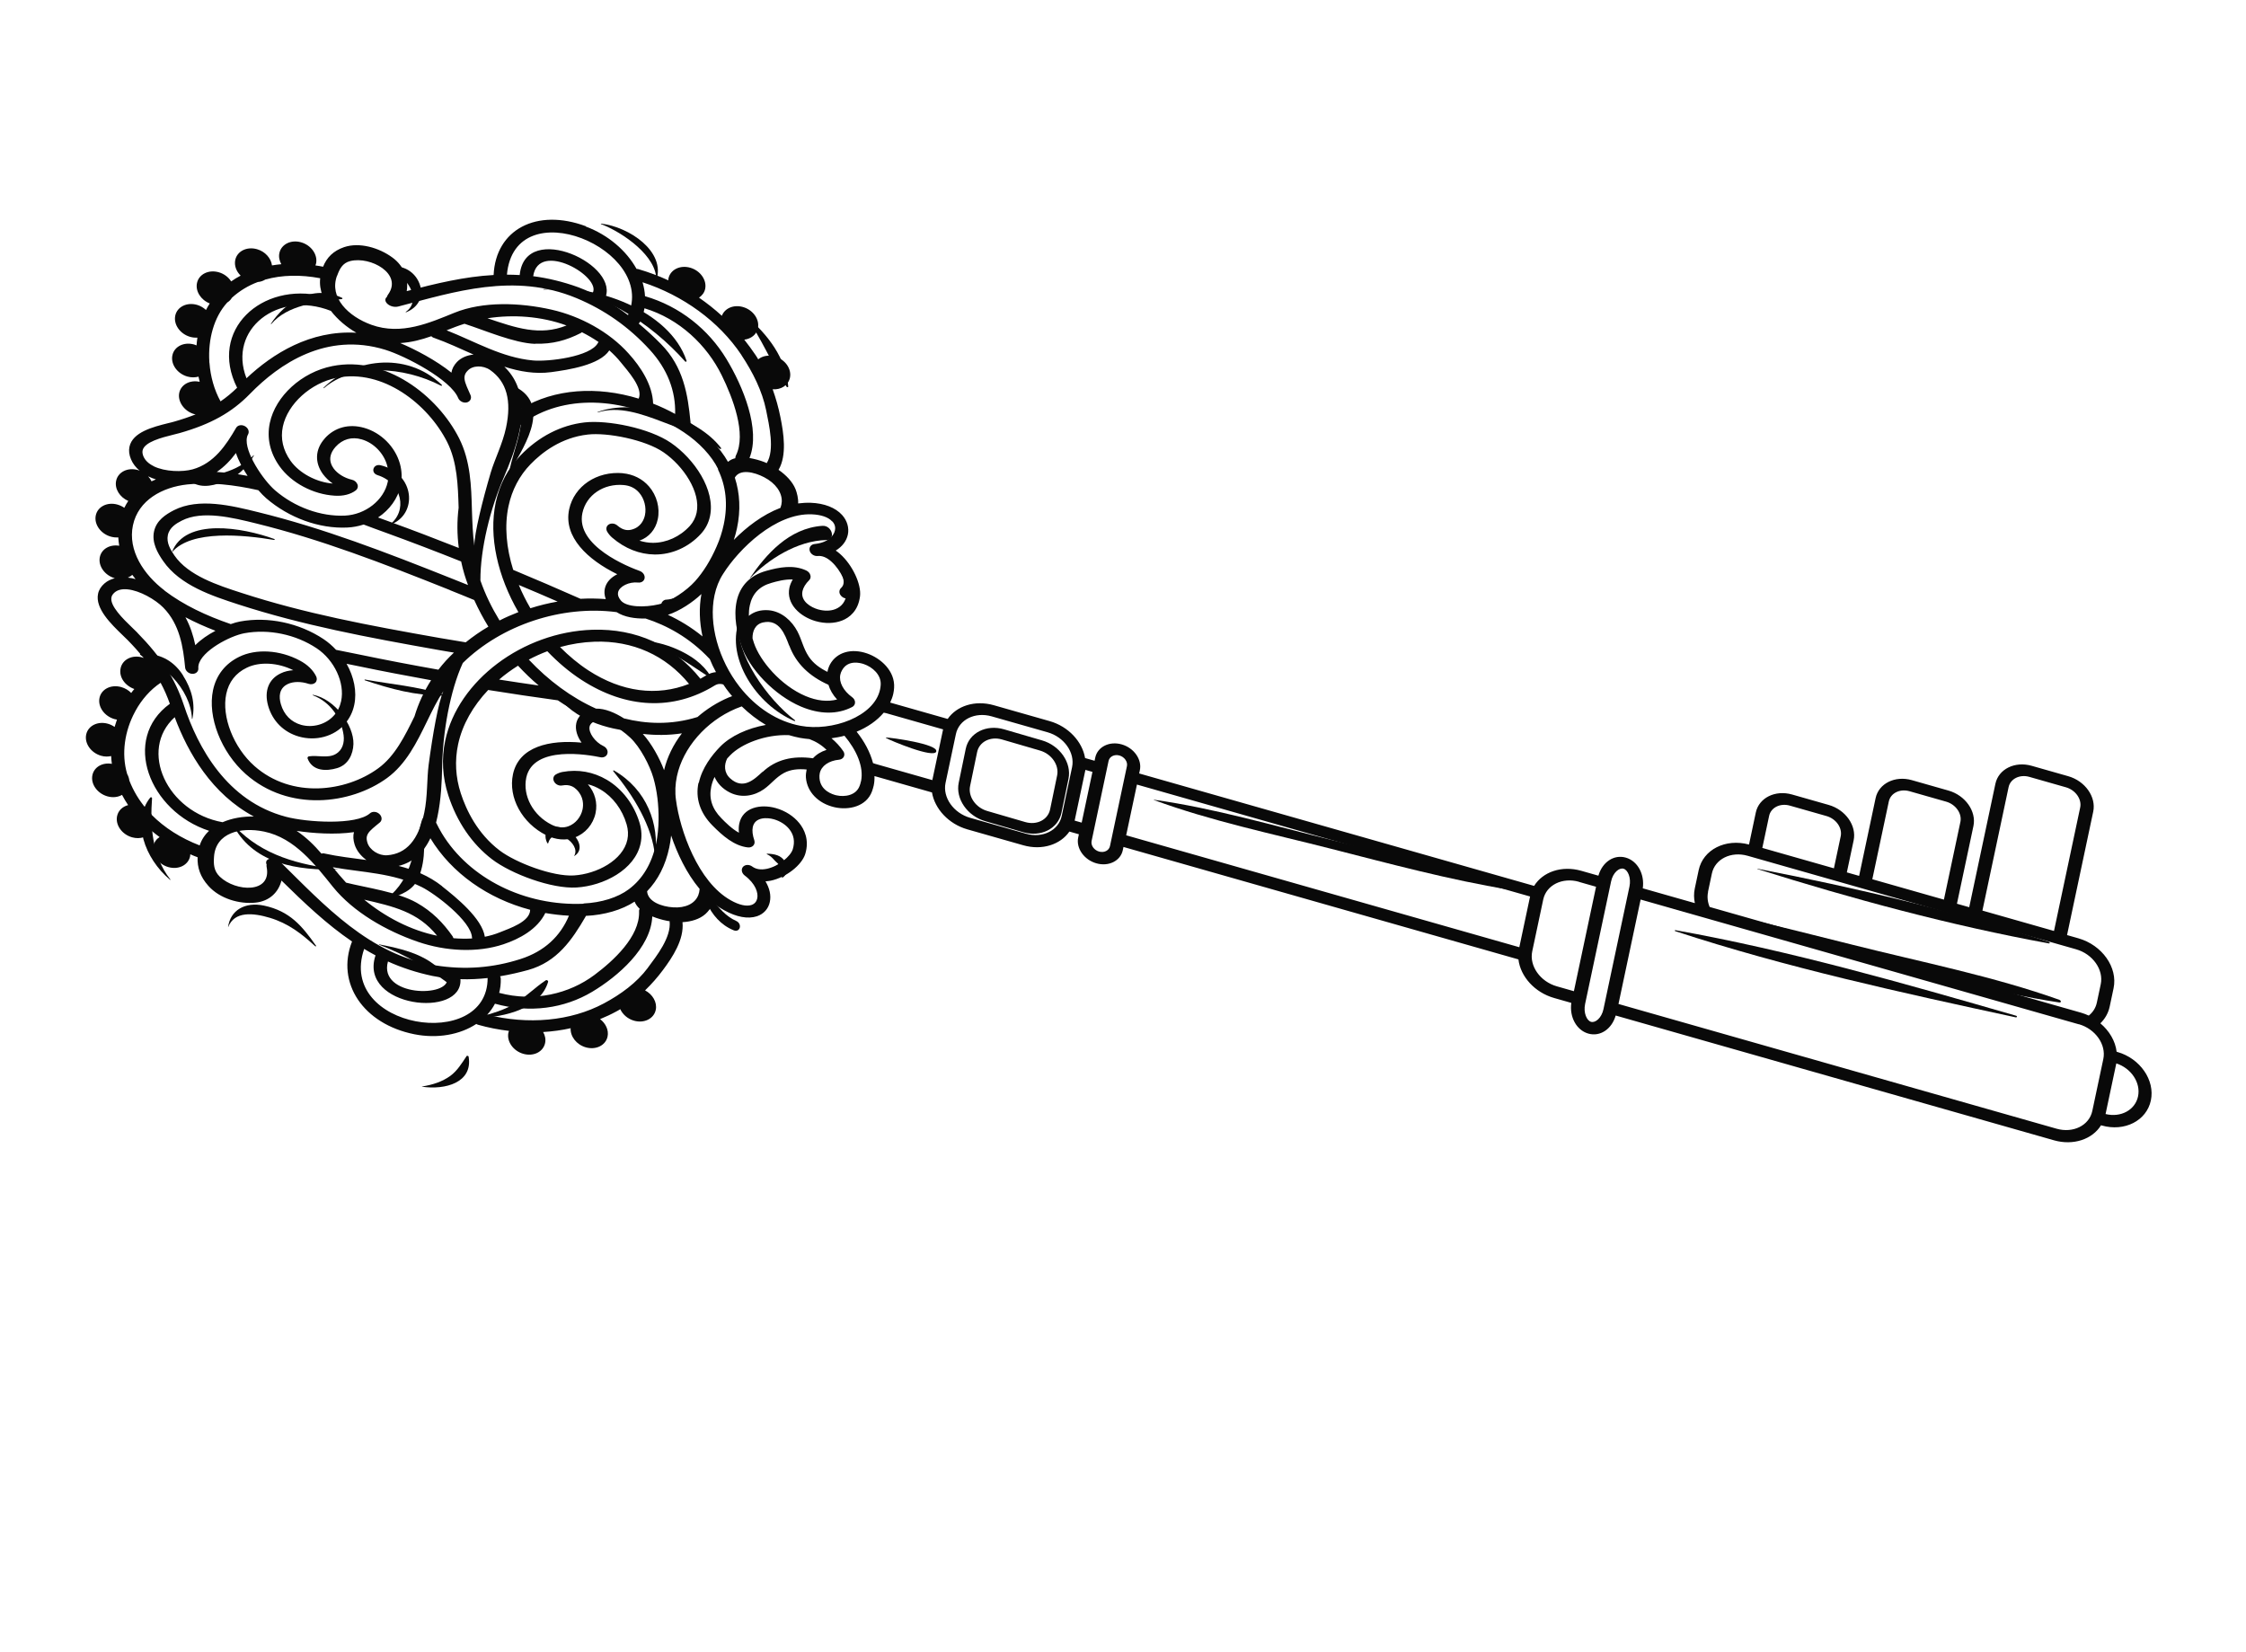 <?xml version="1.0" encoding="UTF-8"?> <svg xmlns="http://www.w3.org/2000/svg" width="223" height="164" viewBox="0 0 223 164" fill="none"><path d="M204.51 99.293C197.927 96.942 190.732 95.525 183.949 93.815C180.334 92.908 176.719 92.001 173.092 91.142C169.894 90.373 166.578 89.322 163.321 88.977C163.139 88.956 163.138 89.141 163.287 89.204C166.561 90.523 170.284 91.212 173.723 92.117C177.339 93.067 180.965 93.976 184.602 94.88C191.12 96.507 197.844 98.548 204.471 99.544C204.651 99.573 204.668 99.366 204.506 99.309L204.51 99.293Z" fill="#090909"></path><path d="M200.183 100.862C189.063 97.651 177.734 94.395 166.352 92.364C166.279 92.345 166.268 92.436 166.329 92.46C177.319 96.07 188.829 98.575 200.124 101.017C200.258 101.051 200.316 100.904 200.172 100.859L200.183 100.862Z" fill="#090909"></path><path d="M203.446 93.531C194.027 90.448 184.21 88.151 174.502 86.264C174.482 86.259 174.474 86.291 174.495 86.296C183.941 89.266 193.688 91.903 203.422 93.678C203.525 93.704 203.548 93.565 203.446 93.531Z" fill="#090909"></path><path d="M114.56 79.418L114.556 79.434C120.226 81.522 126.273 82.779 132.13 84.274C137.977 85.767 143.919 87.368 149.868 88.347C149.962 88.37 149.968 88.254 149.897 88.228C144.212 86.295 138.243 84.898 132.416 83.461C126.526 82.008 120.567 80.251 114.573 79.412L114.56 79.418Z" fill="#090909"></path><path d="M58.179 22.469C53.277 20.642 49.216 22.789 49.01 27.307C46.101 27.468 43.294 28.149 40.381 28.908C40.582 27.75 40.161 26.453 38.965 25.574C37.615 24.582 35.676 24.03 34.164 24.54C33.086 24.91 32.439 25.578 32.078 26.485C31.82 26.431 31.57 26.389 31.319 26.357C31.333 26.292 31.368 26.233 31.381 26.169C31.567 25.291 30.903 24.347 29.896 24.06C28.89 23.774 27.924 24.253 27.738 25.131C27.657 25.51 27.744 25.897 27.93 26.235C27.621 26.264 27.309 26.303 27.006 26.354C26.911 25.641 26.333 24.976 25.517 24.744C24.511 24.457 23.544 24.937 23.358 25.815C23.24 26.369 23.465 26.953 23.893 27.369C23.565 27.54 23.256 27.726 22.951 27.944C22.692 27.527 22.248 27.184 21.718 27.034C20.712 26.747 19.745 27.227 19.559 28.105C19.386 28.918 19.944 29.783 20.825 30.131C20.691 30.338 20.566 30.558 20.452 30.78C20.208 30.553 19.899 30.367 19.56 30.271C18.554 29.985 17.587 30.464 17.401 31.342C17.215 32.22 17.879 33.164 18.886 33.45C19.129 33.52 19.372 33.54 19.6 33.526C19.557 33.779 19.536 34.038 19.515 34.296C19.43 34.272 19.36 34.232 19.275 34.208C18.269 33.922 17.302 34.401 17.116 35.279C16.93 36.157 17.595 37.101 18.601 37.388C18.993 37.499 19.377 37.491 19.71 37.4C19.743 37.566 19.784 37.744 19.826 37.913C18.872 37.7 17.975 38.17 17.796 39.011C17.618 39.852 18.275 40.833 19.281 41.119C19.323 41.132 19.366 41.144 19.421 41.149C18.771 41.405 18.069 41.646 17.292 41.866C17.111 41.923 16.899 41.97 16.674 42.024C15.192 42.395 13.163 42.906 12.853 44.366C12.773 44.745 12.819 45.16 13.006 45.605C13.184 46.038 13.485 46.418 13.866 46.742C13.802 46.724 13.753 46.69 13.689 46.672C12.683 46.386 11.716 46.865 11.53 47.743C11.362 48.538 11.892 49.375 12.735 49.742C12.589 49.956 12.462 50.184 12.343 50.425C12.147 50.29 11.924 50.178 11.669 50.105C10.663 49.819 9.697 50.298 9.51 51.176C9.324 52.054 9.989 52.998 10.995 53.285C11.249 53.357 11.503 53.38 11.743 53.361C11.762 53.641 11.792 53.923 11.836 54.191C10.925 54.039 10.087 54.496 9.914 55.31C9.728 56.188 10.393 57.132 11.399 57.418C11.008 57.513 10.657 57.687 10.368 57.938C10.037 58.226 9.819 58.566 9.737 58.954C9.427 60.414 11.021 61.956 12.186 63.082C12.364 63.25 12.531 63.415 12.67 63.553C13.271 64.165 13.797 64.756 14.27 65.331C14.228 65.319 14.187 65.298 14.134 65.283C13.128 64.996 12.161 65.476 11.975 66.354C11.789 67.232 12.406 68.084 13.335 68.417C13.229 68.544 13.124 68.671 13.027 68.81C12.77 68.54 12.431 68.336 12.039 68.225C11.033 67.938 10.066 68.417 9.88 69.295C9.694 70.174 10.358 71.117 11.365 71.404C11.45 71.428 11.526 71.44 11.612 71.455C11.528 71.695 11.454 71.939 11.379 72.182C11.183 72.048 10.96 71.936 10.716 71.866C9.71 71.58 8.744 72.059 8.557 72.937C8.371 73.815 9.036 74.759 10.042 75.046C10.392 75.145 10.729 75.143 11.036 75.074C11.048 75.332 11.072 75.594 11.107 75.849C10.187 75.685 9.347 76.151 9.175 76.965C8.988 77.843 9.653 78.787 10.659 79.073C11.2 79.227 11.719 79.159 12.116 78.929C12.301 79.276 12.499 79.616 12.721 79.944C12.162 80.089 11.741 80.489 11.625 81.034C11.439 81.912 12.104 82.856 13.11 83.142C13.926 83.374 14.714 83.099 15.074 82.516C15.322 82.723 15.582 82.925 15.845 83.117C15.534 83.313 15.313 83.613 15.232 83.992C15.046 84.87 15.711 85.814 16.717 86.1C17.724 86.387 18.69 85.907 18.876 85.029C18.89 84.965 18.893 84.897 18.896 84.829C19.132 84.935 19.37 85.032 19.62 85.123C19.577 86.121 19.873 87.057 20.691 87.966C21.825 89.24 23.763 89.792 25.359 89.629C26.77 89.492 27.66 88.579 27.947 87.435C30.225 89.672 32.439 91.782 34.953 93.488C33.338 97.605 36.067 101.685 41.143 102.699C43.428 103.153 45.671 102.743 47.29 101.676C47.339 101.709 47.401 101.736 47.475 101.758C48.502 102.05 49.528 102.244 50.536 102.365C50.524 102.42 50.492 102.469 50.478 102.534C50.292 103.412 50.956 104.356 51.963 104.643C52.969 104.929 53.935 104.45 54.122 103.572C54.2 103.202 54.124 102.818 53.927 102.477C54.86 102.42 55.773 102.297 56.658 102.098C56.61 102.908 57.233 103.732 58.165 103.998C59.171 104.284 60.138 103.805 60.324 102.927C60.459 102.289 60.14 101.62 59.579 101.195C60.132 100.971 60.668 100.721 61.188 100.438C61.327 100.37 61.456 100.289 61.585 100.208C61.824 100.727 62.314 101.17 62.949 101.351C63.956 101.638 64.922 101.158 65.108 100.28C65.267 99.532 64.805 98.743 64.048 98.342C64.698 97.713 65.29 97.039 65.825 96.319C66.766 95.058 67.938 93.294 67.764 91.569C68.628 91.521 69.468 91.27 70.035 90.765C70.285 90.542 70.674 90.085 70.821 89.656C71.167 89.931 71.519 90.178 71.902 90.385C73.117 91.064 74.263 91.273 75.144 90.985C75.82 90.766 76.29 90.243 76.433 89.568C76.576 88.894 76.409 88.199 76.004 87.515C76.174 87.505 76.349 87.476 76.523 87.448C78.026 87.14 79.599 85.922 79.95 84.797C80.381 83.4 79.853 82.339 79.354 81.726C78.793 81.037 77.972 80.51 77.04 80.244C75.494 79.804 73.739 80.186 73.402 81.776C73.343 82.053 73.333 82.364 73.366 82.687C72.651 82.297 71.995 81.63 71.626 81.251C70.702 80.311 70.369 79.286 70.618 78.112C70.689 77.779 70.802 77.458 70.947 77.147C71.22 77.764 71.71 78.315 72.471 78.698C73.67 79.294 74.945 79.001 75.844 78.365C76.569 77.856 77.01 77.207 77.823 76.762C78.509 76.389 79.284 76.335 80.089 76.408C80.034 76.667 79.998 76.941 80.018 77.221C80.133 78.635 81.238 79.783 82.855 80.155C84.248 80.473 86.021 80.106 86.583 78.57C86.645 78.382 86.708 78.194 86.749 78C86.814 77.695 86.836 77.378 86.824 77.061L92.534 78.687C92.807 80.313 94.183 81.822 96.047 82.353L101.597 83.933C103.472 84.467 105.285 83.866 106.177 82.572L107.12 82.84L107.051 83.163C106.826 84.226 107.637 85.379 108.855 85.725C110.073 86.072 111.253 85.487 111.479 84.424L111.547 84.101L150.761 95.266C150.963 96.96 152.368 98.546 154.306 99.098L156.012 99.584C155.815 100.988 156.526 102.298 157.701 102.633C158.877 102.967 160.031 102.188 160.418 100.838L203.932 113.228C205.871 113.78 207.752 113.12 208.607 111.736L208.681 111.758C210.937 112.4 213.127 111.289 213.554 109.274C213.982 107.259 212.485 105.098 210.229 104.456L210.155 104.435C210.031 103.38 209.437 102.368 208.541 101.613C208.993 101.174 209.326 100.612 209.465 99.955L209.851 98.135C210.29 96.064 208.717 93.842 206.355 93.17L205.232 92.85L207.831 80.594C208.141 79.134 207.028 77.553 205.354 77.076L201.721 76.042C200.047 75.565 198.428 76.368 198.118 77.829L195.519 90.084L194.301 89.738L195.938 82.02C196.247 80.56 195.134 78.978 193.46 78.502L189.827 77.467C188.153 76.991 186.534 77.794 186.224 79.254L184.588 86.972L183.369 86.625L184.044 83.446C184.353 81.985 183.24 80.404 181.566 79.927L177.933 78.893C176.259 78.416 174.64 79.219 174.33 80.68L173.656 83.859C171.318 83.233 169.09 84.363 168.657 86.405L168.271 88.226C168.169 88.707 168.177 89.199 168.277 89.678L163.108 88.207C163.305 86.802 162.594 85.493 161.419 85.158C160.243 84.823 159.089 85.602 158.702 86.952L156.996 86.466C155.058 85.915 153.177 86.575 152.32 87.967L113.106 76.802L113.175 76.478C113.4 75.416 112.589 74.263 111.371 73.916C110.153 73.57 108.973 74.155 108.747 75.218L108.679 75.541L107.736 75.273C107.463 73.647 106.087 72.138 104.223 71.607L98.672 70.026C96.797 69.493 94.985 70.094 94.093 71.388L88.383 69.763C88.51 69.485 88.627 69.195 88.692 68.89C88.733 68.696 88.764 68.499 88.773 68.296C88.879 66.63 87.463 65.365 86.103 64.889C84.524 64.341 83.086 64.765 82.418 65.957C82.287 66.204 82.2 66.454 82.156 66.715C81.414 66.347 80.748 65.883 80.29 65.184C79.747 64.354 79.616 63.542 79.177 62.701C78.633 61.664 77.622 60.71 76.321 60.595C75.504 60.529 74.839 60.751 74.35 61.151C74.346 60.797 74.375 60.452 74.445 60.119C74.694 58.946 75.399 58.215 76.594 57.879C77.072 57.741 77.921 57.502 78.71 57.541C78.55 57.819 78.436 58.09 78.377 58.367C78.04 59.957 79.431 61.235 80.989 61.679C81.921 61.944 82.859 61.917 83.632 61.608C84.319 61.333 85.211 60.676 85.39 59.198C85.531 58.003 84.633 56.091 83.414 55.009C83.273 54.88 83.127 54.77 82.98 54.67C83.613 54.282 84.043 53.737 84.182 53.081C84.321 52.425 84.118 51.691 83.607 51.134C82.952 50.408 81.842 49.974 80.494 49.924C80.07 49.911 79.648 49.938 79.244 49.989C79.283 49.54 79.124 48.916 78.992 48.585C78.691 47.833 78.045 47.169 77.301 46.653C78.145 45.217 77.812 43.025 77.482 41.402C77.297 40.477 77.041 39.562 76.717 38.656C77.547 38.715 78.273 38.256 78.432 37.507C78.618 36.629 77.953 35.685 76.947 35.399C76.311 35.218 75.702 35.338 75.281 35.679C75.199 35.538 75.117 35.397 75.022 35.262C74.663 34.729 74.288 34.22 73.898 33.727C74.567 33.643 75.115 33.231 75.251 32.593C75.437 31.715 74.772 30.771 73.766 30.485C72.834 30.219 71.952 30.615 71.671 31.358C70.956 30.704 70.196 30.105 69.403 29.556C69.703 29.357 69.934 29.06 70.013 28.691C70.199 27.813 69.534 26.869 68.528 26.582C67.522 26.296 66.555 26.775 66.369 27.653C66.355 27.718 66.354 27.776 66.353 27.835C65.412 27.4 64.423 27.03 63.398 26.729C63.324 26.707 63.258 26.699 63.201 26.702C62.194 24.886 60.38 23.321 58.163 22.494L58.179 22.469ZM174.977 84.196L175.652 81.017C175.828 80.185 176.757 79.724 177.71 79.996L181.344 81.03C182.307 81.305 182.936 82.209 182.759 83.041L182.085 86.22L174.977 84.196ZM185.898 87.306L187.535 79.588C187.713 78.747 188.64 78.296 189.594 78.567L193.227 79.602C194.18 79.873 194.819 80.78 194.643 81.612L193.006 89.33L185.898 87.306ZM196.83 90.418L199.429 78.163C199.605 77.331 200.534 76.87 201.487 77.141L205.121 78.176C206.074 78.447 206.713 79.355 206.536 80.186L203.937 92.442L196.83 90.418ZM33.472 27.381C33.71 26.734 33.987 26.117 34.781 25.921C36.785 25.424 40.027 27.19 38.521 29.26C38.471 29.334 38.434 29.402 38.419 29.476C37.903 29.898 38.743 30.646 39.565 30.43C45.104 28.988 51.045 27.034 57.219 29.595C60.068 30.779 62.457 32.488 64.501 34.717C66.28 36.654 67.097 38.837 67.033 41.102C66.318 40.713 65.582 40.366 64.846 40.078C64.793 38.211 63.602 36.411 62.4 35.089C60.474 32.943 57.623 31.396 54.761 30.748C51.589 30.031 47.941 29.913 45.127 31.053C42.682 32.042 39.849 33.323 36.876 32.251C34.581 31.421 32.663 29.552 33.461 27.378L33.472 27.381ZM39.737 34.066C40.864 33.995 41.853 33.727 42.824 33.386C42.888 33.453 42.976 33.518 43.103 33.554C44.409 34.014 45.716 34.631 47.02 35.208C46.378 35.27 45.787 35.514 45.37 35.944C45.065 36.269 44.879 36.618 44.82 37.003C43.294 35.774 41.232 34.697 39.737 34.066ZM35.383 33.041C30.8 32.776 27.082 35.108 24.473 37.56C22.588 32.731 27.558 28.785 32.855 30.871C33.516 31.726 34.401 32.478 35.383 33.041ZM50.089 36.415C51.594 36.893 53.131 37.164 54.726 36.952C56.437 36.723 59.548 36.247 60.497 34.792C60.904 35.153 61.292 35.547 61.638 35.979C62.322 36.831 63.885 38.52 63.413 39.582C59.267 38.313 55.05 38.602 51.783 40.553C51.752 38.849 51.179 37.471 50.087 36.425L50.089 36.415ZM53.135 34.127C54.853 34.185 56.251 33.789 57.648 33.079C57.698 33.054 57.74 33.017 57.779 32.989C58.358 33.281 58.907 33.604 59.427 33.958C59.411 33.983 59.394 34.008 59.378 34.032C58.664 35.437 54.404 35.929 52.928 35.793C49.832 35.509 47.202 33.927 44.341 32.799C44.917 32.571 45.494 32.343 46.119 32.149C48.148 32.805 51.036 34.068 53.131 34.145L53.135 34.127ZM48.402 31.603C50.922 31.213 53.715 31.391 56.248 32.318C53.583 33.392 51.191 32.544 48.402 31.603ZM20.789 36.021C20.789 36.021 20.786 35.932 20.783 35.892C20.653 33.699 21.231 31.501 22.563 30.038C22.758 29.917 22.913 29.765 23.022 29.571C23.787 28.877 24.649 28.358 25.601 28.002C25.875 27.982 26.118 27.895 26.337 27.761C27.998 27.293 29.857 27.264 31.791 27.628C31.72 28.225 31.818 28.822 32.041 29.414C25.986 27.935 20.666 32.791 23.543 38.501C23.02 39.008 22.487 39.455 21.897 39.855C21.265 38.705 20.895 37.374 20.798 36.033L20.789 36.021ZM15.244 46.282C14.736 46.029 14.41 45.711 14.237 45.309C14.149 45.088 14.123 44.894 14.158 44.728C14.336 43.887 16.046 43.452 17.184 43.169C17.422 43.109 17.646 43.055 17.837 43.002C20.921 42.125 23.009 40.966 24.818 39.109C27.72 36.123 32.405 32.939 38.238 34.727C40.315 35.367 44.758 37.72 45.489 39.516C45.623 39.838 45.997 40.033 46.337 39.963C46.68 39.884 46.848 39.569 46.724 39.25C46.659 39.084 46.591 38.928 46.512 38.768C46.261 38.207 46.05 37.716 46.135 37.318C46.172 37.142 46.264 36.973 46.434 36.806C46.93 36.27 47.956 36.249 48.671 36.746C50.303 37.897 50.816 39.768 50.243 42.467C49.904 44.066 49.119 45.597 48.727 46.916C47.889 49.755 47.095 52.969 47.096 54.184C46.932 53.05 46.9 51.875 46.857 50.647C46.791 48.257 46.72 45.786 45.591 43.534C43.441 39.266 38.297 35.292 32.996 36.351C29.959 36.956 27.356 39.322 26.79 41.993C26.474 43.481 26.808 44.978 27.762 46.308C28.931 47.944 31.08 49.095 33.243 49.221C34.085 49.275 34.81 49.089 35.333 48.689C35.508 48.552 35.58 48.318 35.492 48.097C35.404 47.876 35.197 47.69 34.949 47.639C34.2 47.465 33.514 47.044 33.13 46.523C32.93 46.25 32.709 45.805 32.821 45.279C32.886 44.974 33.052 44.668 33.317 44.371C34.007 43.607 34.928 43.34 35.922 43.633C37.087 43.965 38.103 44.999 38.433 46.2C38.585 46.753 38.613 47.31 38.497 47.855C38.113 49.667 36.281 51.105 34.239 51.2C31.847 51.303 29.248 50.367 27.294 48.674C26.145 47.68 24.219 44.848 24.521 43.425C24.544 43.314 24.574 43.224 24.626 43.141C24.786 42.863 24.649 42.501 24.317 42.318C23.985 42.135 23.599 42.212 23.439 42.489C22.464 44.172 21.254 46.013 19.129 46.604C18.115 46.883 16.392 46.853 15.252 46.294L15.244 46.282ZM32.247 43.537C31.277 44.614 31.231 45.943 32.068 47.083C32.331 47.432 32.656 47.75 33.038 48.016C31.393 47.881 29.719 46.983 28.845 45.754C28.094 44.687 27.831 43.544 28.084 42.352C28.56 40.106 30.855 38.025 33.434 37.514C38.008 36.602 42.496 40.124 44.402 43.901C45.397 45.88 45.47 48.184 45.536 50.418C45.369 51.733 45.378 53.068 45.553 54.412C43.242 53.499 40.946 52.62 38.651 51.79C38.286 51.657 37.911 51.52 37.536 51.384C38.673 50.63 39.507 49.505 39.781 48.211C39.934 47.49 39.907 46.767 39.704 46.033C39.228 44.358 37.839 42.963 36.154 42.484C34.65 42.055 33.222 42.433 32.234 43.543L32.247 43.537ZM21.522 46.864C22.284 46.346 22.906 45.69 23.426 44.985C23.679 45.753 24.109 46.532 24.584 47.255C23.558 47.061 22.531 46.926 21.522 46.864ZM14.703 47.294C14.703 47.294 14.724 47.3 14.744 47.315C14.977 47.431 15.228 47.522 15.48 47.603C15.331 47.669 15.185 47.725 15.046 47.794C14.961 47.612 14.841 47.441 14.703 47.294ZM13.133 57.079C13.237 57.226 13.353 57.367 13.459 57.505C13.204 57.432 12.946 57.379 12.693 57.355C12.854 57.284 13.007 57.2 13.133 57.079ZM16.351 58.642C14.281 57.072 12.669 54.663 13.2 52.158C13.731 49.654 16.125 48.375 18.586 48.105C20.828 47.862 23.219 48.131 25.653 48.677C25.933 49.002 26.201 49.274 26.438 49.479C28.698 51.426 31.691 52.513 34.471 52.383C35.038 52.358 35.588 52.251 36.106 52.085C36.855 52.366 37.594 52.645 38.315 52.9C40.797 53.802 43.29 54.757 45.786 55.752C45.875 56.179 45.985 56.612 46.11 57.03C46.215 57.383 46.341 57.743 46.469 58.093C45.993 57.899 45.518 57.705 45.04 57.52C38.236 54.808 32.089 52.44 25.629 50.856C23.004 50.206 19.737 49.404 17.269 50.661C16.462 51.078 15.528 51.665 15.293 52.774C15.058 53.883 15.639 54.901 16.199 55.707C17.883 58.147 21.101 59.181 23.685 60.025C30.044 62.08 36.449 63.286 43.551 64.544C44.058 64.639 44.559 64.714 45.069 64.8C44.801 65.057 44.531 65.323 44.282 65.595C44.019 65.883 43.763 66.192 43.529 66.498C40.899 66.033 38.297 65.537 35.737 65.004C34.973 64.846 34.175 64.687 33.367 64.526C32.992 64.125 32.575 63.761 32.112 63.453C29.699 61.855 26.603 61.199 23.832 61.713C23.563 61.764 23.242 61.849 22.913 61.971C20.504 61.148 18.245 60.093 16.339 58.648L16.351 58.642ZM44.666 58.599C45.474 58.917 46.279 59.254 47.085 59.582C47.499 60.493 47.964 61.371 48.49 62.226C47.696 62.686 46.944 63.217 46.24 63.781C45.371 63.641 44.514 63.495 43.658 63.349C36.609 62.107 30.258 60.916 23.995 58.878C21.64 58.119 18.698 57.164 17.316 55.153C16.947 54.617 16.503 53.902 16.666 53.135C16.828 52.368 17.507 51.973 18.049 51.696C20.078 50.657 23.067 51.391 25.458 51.983C31.82 53.549 37.916 55.893 44.667 58.59L44.666 58.599ZM13.635 62.818C13.487 62.668 13.309 62.5 13.123 62.319C12.227 61.457 10.886 60.154 11.065 59.313C11.102 59.137 11.201 58.989 11.367 58.84C11.671 58.574 12.097 58.47 12.648 58.519C13.882 58.635 15.431 59.537 16.208 60.326C17.854 61.99 18.19 64.272 18.381 66.286C18.411 66.618 18.734 66.897 19.091 66.91C19.458 66.926 19.726 66.669 19.693 66.346C19.681 66.245 19.692 66.14 19.714 66.038C20.014 64.624 22.845 63.137 24.27 62.877C26.678 62.435 29.357 62.992 31.435 64.368C33.206 65.548 34.255 67.807 33.871 69.619C33.755 70.164 33.516 70.655 33.151 71.05C32.37 71.926 31.067 72.3 29.9 71.977C28.904 71.694 28.192 70.971 27.887 69.924C27.77 69.518 27.746 69.159 27.81 68.853C27.924 68.317 28.295 68.051 28.582 67.917C29.13 67.661 29.906 67.657 30.64 67.905C30.881 67.983 31.138 67.939 31.304 67.79C31.46 67.638 31.5 67.395 31.4 67.18C31.097 66.545 30.529 65.992 29.761 65.587C27.794 64.536 25.421 64.39 23.739 65.224C22.36 65.9 21.465 67.047 21.152 68.526C20.587 71.188 21.955 74.694 24.394 76.858C28.669 80.643 34.816 79.885 38.428 77.257C40.329 75.868 41.381 73.717 42.395 71.634C42.914 70.567 43.412 69.542 44.021 68.628C43.524 69.701 42.953 72.979 42.559 75.944C42.377 77.333 42.461 79.111 42.124 80.701C41.549 83.409 40.348 84.782 38.442 84.925C37.61 84.983 36.709 84.412 36.482 83.681C36.409 83.445 36.384 83.242 36.422 83.066C36.508 82.66 36.889 82.347 37.338 81.975C37.461 81.873 37.596 81.764 37.719 81.662C37.967 81.448 37.935 81.067 37.661 80.822C37.389 80.568 36.967 80.546 36.73 80.763C35.377 81.955 30.496 81.663 28.391 81.103C22.519 79.558 19.641 74.221 18.253 70.013C17.391 67.406 16.017 65.251 13.624 62.815L13.635 62.818ZM18.397 61.283C19.356 61.791 20.353 62.231 21.39 62.635C20.656 63.024 19.936 63.505 19.391 64.065C19.197 63.127 18.892 62.178 18.408 61.286L18.397 61.283ZM34.234 71.878C34.706 71.346 35.021 70.71 35.172 69.999C35.452 68.677 35.146 67.208 34.41 65.911C34.82 65.988 35.218 66.072 35.616 66.156C37.982 66.653 40.38 67.101 42.802 67.545C42.096 68.648 41.536 69.861 41.154 71.134C40.202 73.078 39.214 75.09 37.542 76.299C34.353 78.626 28.968 79.337 25.269 76.069C23.188 74.231 21.987 71.155 22.463 68.909C22.716 67.717 23.398 66.833 24.499 66.303C25.764 65.684 27.596 65.784 29.119 66.55C28.674 66.581 28.25 66.675 27.886 66.856C26.691 67.408 26.2 68.611 26.626 70.094C27.059 71.6 28.172 72.71 29.676 73.138C31.36 73.618 33.16 73.131 34.241 71.9L34.234 71.878ZM44.953 92.993C43.997 91.623 42.908 90.509 41.373 89.641C39.477 88.572 36.421 88.153 34.361 87.645C33.895 87.14 33.465 86.625 33.046 86.114C36.032 86.65 38.995 86.661 41.852 88.072C43.215 88.744 46.793 91.469 46.863 93.096C46.857 93.124 46.873 93.157 46.877 93.188C46.275 93.222 45.659 93.214 45.03 93.162C45.006 93.116 44.984 93.061 44.949 93.012L44.953 92.993ZM43.398 92.913C40.781 92.383 38.224 91.038 36.16 89.333C39.007 89.996 41.478 90.524 43.398 92.913ZM43.901 87.999C42.572 86.954 41.112 86.372 39.577 85.984C40.963 85.643 42.022 84.73 42.732 83.236C44.846 86.719 48.467 89.24 52.637 90.339C52.631 91.533 50.571 92.191 49.624 92.578C49.144 92.775 48.642 92.916 48.138 93.018C47.87 91.207 45.313 89.126 43.888 88.005L43.901 87.999ZM35.145 82.624C35.043 82.997 35.069 83.406 35.209 83.858C35.404 84.472 35.833 84.996 36.377 85.396C34.98 85.204 33.586 85.052 32.233 84.755C32.106 84.719 32.003 84.729 31.917 84.763C31.206 83.933 30.426 83.162 29.453 82.503C31.03 82.747 33.289 82.9 35.132 82.631L35.145 82.624ZM22.099 81.644C16.56 80.645 13.745 74.483 17.346 71.216C18.678 74.79 21.04 78.853 25.207 81.079C24.122 81.054 23.027 81.242 22.099 81.644ZM15.058 80.894C14.915 80.667 14.735 80.459 14.502 80.285C13.801 79.458 13.245 78.535 12.844 77.51C12.815 77.276 12.738 77.058 12.625 76.849C12.03 74.837 12.385 72.577 13.389 70.706C13.407 70.672 13.438 70.632 13.446 70.595C14.069 69.459 14.928 68.479 15.948 67.799C16.311 68.471 16.605 69.152 16.865 69.883C12.034 73.388 14.804 80.557 20.761 82.498C20.329 82.894 20.012 83.382 19.825 83.947C17.976 83.234 16.34 82.21 15.046 80.9L15.058 80.894ZM27.869 85.63C27.218 84.993 26.184 85.209 26.473 85.859C26.457 85.933 26.45 86.019 26.477 86.105C26.983 88.749 23.406 88.563 21.827 87.055C21.202 86.456 21.201 85.77 21.251 85.058C21.424 82.707 23.858 82.086 26.226 82.574C29.292 83.212 31.298 85.881 33.058 88.067C35.096 90.588 38.375 92.443 41.474 93.512C44.268 94.474 47.404 94.622 49.978 93.767C51.574 93.232 53.347 92.286 54.142 90.66C54.911 90.791 55.689 90.885 56.489 90.926C55.64 92.968 54.053 94.467 51.691 95.225C48.978 96.099 46.188 96.334 43.19 95.853C36.695 94.807 32.21 89.894 27.88 85.633L27.869 85.63ZM36.145 94.219C36.514 94.442 36.895 94.658 37.288 94.868C37.284 94.887 37.268 94.911 37.264 94.93C35.644 100.026 45.968 101.182 45.717 97.229C46.62 97.261 47.529 97.215 48.415 97.115C48.434 104.491 33.441 102.152 36.154 94.232L36.145 94.219ZM42.943 96.909C43.428 97.008 43.918 97.079 44.412 97.132C44.693 99.093 37.54 98.978 38.519 95.473C39.883 96.087 41.341 96.571 42.943 96.909ZM64.32 96.106C63.222 97.577 61.652 98.728 59.967 99.63C56.634 101.415 52.416 101.763 48.372 100.758C48.679 100.424 48.934 100.066 49.143 99.665C52.621 100.635 56.042 100.13 58.795 98.483C61.341 96.963 64.627 94.126 64.763 90.999C65.249 91.196 65.747 91.338 66.199 91.427C66.284 91.451 66.383 91.46 66.483 91.469C66.671 93.071 65.172 94.947 64.322 96.097L64.32 96.106ZM63.218 89.912C63.305 90.035 63.406 90.142 63.508 90.24C63.47 90.317 63.441 90.397 63.452 90.508C63.54 93.003 60.882 95.421 59.028 96.804C56.517 98.687 53.038 99.519 49.562 98.588C49.678 98.151 49.731 97.686 49.721 97.203C49.72 97.104 49.695 97.009 49.654 96.939C50.609 96.779 51.542 96.564 52.436 96.319C55.325 95.515 56.803 93.309 58.127 91.04C58.135 91.003 58.151 90.978 58.17 90.944C60.007 90.86 61.743 90.355 63.008 89.529C63.058 89.661 63.132 89.79 63.218 89.912ZM57.931 89.74C52.117 89.985 46.609 87.251 43.886 82.771C43.669 82.415 43.478 82.047 43.297 81.682C43.338 81.488 43.394 81.278 43.437 81.075C43.794 79.393 43.872 77.592 43.9 76.14C43.957 72.745 44.677 68.609 45.95 65.835C49.82 62.046 55.775 60.076 61.219 60.783C61.99 61.277 63.045 61.441 64.095 61.416C66.155 62.081 68.45 63.283 70.474 65.447C70.651 65.88 70.852 66.31 71.087 66.739C70.754 66.772 70.429 66.875 70.132 67.055C69.938 67.177 69.736 67.285 69.543 67.397C66.916 64.111 63.181 62.391 58.826 62.533C51.894 62.754 45.466 67.588 44.204 73.541C43.822 75.343 43.927 77.176 44.511 78.979C45.367 81.615 46.868 83.806 48.849 85.321C50.754 86.775 54.759 88.278 57.251 88.125C59.914 87.962 63.048 86.374 63.604 83.749C63.744 83.093 63.711 82.398 63.5 81.701C62.961 79.901 61.786 78.341 60.26 77.436C58.922 76.644 57.398 76.366 55.854 76.652C55.621 76.694 55.401 76.778 55.196 76.896C54.941 77.039 54.864 77.35 55.02 77.62C55.174 77.899 55.512 78.054 55.817 77.994C56.588 77.851 57.005 78.166 57.247 78.401C57.971 79.117 57.93 79.948 57.84 80.373C57.677 81.141 57.122 81.796 56.441 82.043C55.917 82.237 55.344 82.182 54.766 81.89C52.938 80.977 51.879 79.029 52.251 77.224C52.945 73.952 58.493 74.963 59.601 75.191C59.923 75.263 60.237 75.107 60.308 74.823C60.39 74.543 60.221 74.23 59.915 74.084C59.077 73.689 58.413 72.745 58.538 72.153C58.591 71.904 58.776 71.721 59.096 71.587C59.869 71.278 61.468 72.213 62.584 73.256C63.558 74.171 64.517 76.002 64.873 77.24C65.234 78.5 65.407 79.911 65.389 81.425C65.375 82.235 65.297 83.026 65.142 83.756C64.72 85.743 63.813 87.269 62.438 88.298C61.342 89.123 59.694 89.634 57.937 89.712L57.931 89.74ZM52.655 60.383C52.219 59.632 51.831 58.865 51.513 58.088C52.793 58.62 54.08 59.172 55.365 59.734C54.444 59.893 53.543 60.117 52.664 60.396L52.655 60.383ZM61.853 46.988C59.251 46.757 57.011 48.265 56.51 50.573C55.926 53.327 58.347 55.575 61.287 57.02C60.672 57.325 60.188 57.804 60.051 58.452C59.996 58.71 59.987 59.07 60.146 59.488C59.306 59.425 58.466 59.411 57.636 59.459C55.408 58.472 53.174 57.513 50.955 56.587C50.271 54.412 50.073 52.219 50.487 50.269C50.83 48.652 51.566 47.244 52.674 46.099C53.811 44.924 55.719 43.448 58.354 43.15C60.278 42.923 64.064 43.658 65.877 44.909C67.839 46.252 69.599 48.86 69.164 50.912C69.06 51.402 68.833 51.837 68.494 52.221C67.513 53.294 66.171 53.902 64.824 53.901C64.375 53.9 63.931 53.823 63.488 53.687C64.435 53.349 65.092 52.585 65.309 51.559C65.546 50.441 65.214 49.2 64.439 48.303C63.79 47.549 62.865 47.09 61.841 46.994L61.853 46.988ZM66.318 61.049C67.501 60.661 68.772 59.807 69.642 58.987C69.394 60.318 69.438 61.751 69.75 63.193C68.62 62.273 67.453 61.578 66.308 61.046L66.318 61.049ZM57.058 83.16C58.104 82.781 58.895 81.86 59.132 80.741C59.349 79.715 59.071 78.695 58.369 77.878C58.818 77.986 59.24 78.165 59.638 78.406C60.846 79.122 61.791 80.381 62.218 81.865C62.368 82.378 62.393 82.895 62.291 83.376C61.856 85.427 59.242 86.79 56.977 86.93C54.872 87.055 51.223 85.673 49.607 84.449C47.401 82.772 46.299 80.449 45.754 78.784C45.23 77.175 45.14 75.532 45.483 73.915C45.901 71.946 46.98 70.088 48.471 68.513C50.752 68.878 53.061 69.222 55.386 69.541C56.14 70.059 56.93 70.519 57.73 70.933C57.412 71.215 57.274 71.548 57.219 71.807C57.081 72.454 57.318 73.139 57.741 73.74C54.558 73.441 51.514 74.132 50.93 76.887C50.44 79.198 51.843 81.743 54.23 82.933C55.176 83.398 56.179 83.488 57.056 83.169L57.058 83.16ZM67.709 72.814C66.856 73.924 66.244 75.171 65.934 76.474C65.489 75.289 64.704 73.85 63.822 72.874C65.039 73.014 66.35 73.025 67.72 72.817L67.709 72.814ZM61.977 71.349C61.057 70.763 60.057 70.341 59.176 70.365C56.735 69.268 54.445 67.567 52.503 65.496C53.097 65.184 53.706 64.907 54.341 64.666C55.371 65.744 56.502 66.713 57.746 67.518C62.181 70.388 66.868 70.585 70.963 68.066C71.284 67.874 71.573 67.887 71.815 67.966C72.001 68.254 72.202 68.527 72.423 68.805C72.512 68.919 72.604 69.014 72.692 69.127C72.571 69.171 72.449 69.215 72.325 69.267C71.188 69.757 70.151 70.412 69.254 71.196C66.596 72.027 64.08 71.869 61.99 71.343L61.977 71.349ZM49.555 67.479C50.133 66.977 50.769 66.521 51.431 66.102C52.081 66.796 52.76 67.46 53.485 68.068C52.166 67.879 50.86 67.684 49.555 67.479ZM55.608 64.253C56.719 63.942 57.87 63.76 59.035 63.719C62.825 63.593 66.094 65.072 68.413 67.909C65.225 69.167 61.737 68.722 58.429 66.575C57.413 65.913 56.479 65.128 55.608 64.253ZM66.83 90.097C65.711 90.024 64.328 89.552 64.248 88.5C65.327 87.386 66.073 85.932 66.449 84.158C66.532 83.77 66.593 83.375 66.635 82.966C67.243 84.756 68.154 86.711 69.464 88.27C69.45 88.492 69.405 88.704 69.332 88.889C68.996 89.734 68.048 90.18 66.83 90.097ZM69.353 77.722C69.028 79.256 69.504 80.715 70.724 81.954C71.76 83.004 72.898 83.994 74.258 84.147C74.467 84.167 74.66 84.104 74.791 83.965C74.919 83.835 74.95 83.638 74.899 83.457C74.719 82.925 74.668 82.48 74.742 82.128C74.958 81.112 76.161 81.16 76.839 81.353C77.453 81.528 78.007 81.882 78.362 82.326C78.825 82.899 78.941 83.569 78.713 84.327C78.498 85.021 77.319 86.028 76.121 86.274C75.534 86.392 75.056 86.314 74.687 86.043C74.386 85.82 73.978 85.841 73.77 86.076C73.561 86.32 73.639 86.695 73.927 86.924C75.042 87.761 75.297 88.676 75.185 89.203C75.136 89.434 74.993 89.737 74.607 89.862C74.112 90.025 73.382 89.866 72.55 89.394C69.296 87.575 67.51 82.441 67.116 79.427C67.008 78.662 67.042 77.868 67.209 77.082C67.806 74.263 70.094 71.631 73.045 70.374C73.242 70.293 73.45 70.215 73.645 70.143C74.39 70.865 75.191 71.485 76.04 71.982C74.23 72.309 72.528 73.079 71.491 74.156C70.703 74.96 69.7 76.243 69.383 77.74L69.353 77.722ZM75.704 76.639C74.906 77.382 73.787 78.475 72.49 77.282C71.87 76.714 71.889 75.935 72.199 75.318C72.303 75.2 72.404 75.092 72.504 74.993C73.597 73.864 75.992 72.899 78.341 72.999C78.701 73.102 79.05 73.201 79.418 73.267C79.731 73.327 80.05 73.359 80.369 73.391C81.025 73.636 81.6 73.996 82.063 74.461C81.509 74.636 81.056 74.919 80.718 75.293C78.721 75.019 77.032 75.41 75.711 76.661L75.704 76.639ZM85.473 77.608C85.442 77.755 85.41 77.903 85.347 78.042C85.006 78.964 83.906 79.171 83.038 78.972C82.674 78.888 81.46 78.523 81.366 77.271C81.357 77.102 81.356 76.945 81.39 76.788C81.547 76.049 82.285 75.534 83.317 75.435C83.523 75.416 83.704 75.301 83.786 75.128C83.868 74.955 83.843 74.752 83.722 74.581C83.388 74.093 82.993 73.677 82.555 73.307C82.995 73.246 83.426 73.173 83.844 73.057C85.045 74.487 85.791 76.159 85.487 77.592L85.473 77.608ZM85.052 72.656C86.135 72.21 87.069 71.564 87.744 70.766C87.829 70.79 87.907 70.793 87.991 70.817L93.637 72.425C93.637 72.425 93.623 72.49 93.618 72.517L92.59 77.36C92.59 77.36 92.577 77.425 92.569 77.462L86.923 75.855C86.838 75.83 86.764 75.809 86.681 75.776C86.403 74.707 85.833 73.633 85.052 72.656ZM212.28 108.872C211.992 110.231 210.562 110.99 209.057 110.62L210.123 105.592C211.605 106.073 212.569 107.513 212.28 108.872ZM206.4 101.699C208.052 102.17 209.138 103.724 208.832 105.165L207.74 110.314C207.434 111.756 205.84 112.546 204.198 112.079L160.695 99.692L162.894 89.322L206.398 101.709L206.4 101.699ZM169.582 88.56L169.968 86.739C170.273 85.297 171.868 84.507 173.52 84.977L206.135 94.263C207.787 94.734 208.883 96.291 208.577 97.733L208.191 99.553C208.08 100.08 207.796 100.519 207.39 100.844C207.154 100.738 206.895 100.635 206.641 100.562L169.747 90.058C169.545 89.579 169.486 89.062 169.592 88.563L169.582 88.56ZM161.196 86.261C161.63 86.384 161.97 87.167 161.785 88.036L159.204 100.208C159.02 101.077 158.406 101.588 157.971 101.465C157.537 101.341 157.198 100.558 157.382 99.69L159.963 87.517C160.148 86.648 160.762 86.137 161.196 86.261ZM156.774 87.569L158.468 88.052L156.269 98.422L154.574 97.939C152.922 97.469 151.826 95.912 152.131 94.47L153.223 89.322C153.529 87.88 155.123 87.09 156.776 87.56L156.774 87.569ZM150.849 94.056L111.815 82.942L112.884 77.905L151.917 89.019L150.849 94.056ZM110.069 75.555C110.161 75.12 110.65 74.878 111.148 75.019C111.646 75.161 111.983 75.639 111.891 76.074L110.205 84.022C110.113 84.457 109.623 84.7 109.125 84.558C108.627 84.416 108.289 83.947 108.383 83.504L110.069 75.555ZM107.398 81.684L106.699 81.485C106.699 81.485 106.713 81.421 106.721 81.384L107.748 76.541C107.748 76.541 107.762 76.476 107.768 76.448L108.467 76.647L107.398 81.684ZM98.46 71.132L104.011 72.713C105.663 73.183 106.749 74.737 106.443 76.179L105.416 81.022C105.11 82.464 103.516 83.255 101.874 82.787L96.324 81.207C94.671 80.736 93.575 79.179 93.881 77.738L94.908 72.894C95.214 71.453 96.808 70.662 98.46 71.132ZM78.364 64.097C79.036 65.906 80.377 67.159 82.254 67.998C82.406 68.502 82.692 69.005 83.113 69.458C82.162 69.706 81.107 69.592 79.974 69.113C77.511 68.068 75.447 65.618 74.857 63.843C74.809 63.702 74.762 63.552 74.717 63.392C74.701 62.672 74.983 61.978 75.761 61.807C77.387 61.447 77.942 63.016 78.352 64.103L78.364 64.097ZM82.649 51.782C82.95 52.113 82.945 52.454 82.898 52.676C82.784 53.212 82.192 53.887 80.872 54.02C80.516 54.056 80.306 54.359 80.393 54.688C80.481 55.017 80.847 55.248 81.192 55.209C81.628 55.167 82.085 55.346 82.555 55.774C83.518 56.636 84.162 58.152 84.073 58.891C83.983 59.689 83.601 60.217 82.962 60.476C82.47 60.679 81.839 60.686 81.225 60.511C80.547 60.318 79.46 59.724 79.677 58.698C79.752 58.347 79.978 57.97 80.347 57.605C80.476 57.475 80.517 57.281 80.455 57.097C80.406 56.906 80.249 56.744 80.056 56.65C78.789 56.054 77.374 56.318 76.048 56.694C74.471 57.138 73.463 58.183 73.139 59.708C72.816 61.233 73.197 62.881 73.574 64.017C74.357 66.416 76.919 69.056 79.527 70.161C81.382 70.945 83.141 70.965 84.618 70.2C84.796 70.103 84.898 69.937 84.895 69.74C84.892 69.543 84.786 69.356 84.6 69.224C83.725 68.583 83.277 67.73 83.434 66.991C83.465 66.843 83.52 66.692 83.606 66.55C84.19 65.491 85.412 65.82 85.768 65.941C86.627 66.234 87.508 67.004 87.442 68.005C87.432 68.159 87.411 68.31 87.38 68.458C86.805 71.166 82.593 72.652 79.481 72.07C77.201 71.646 75.055 70.27 73.43 68.19C71.328 65.495 70.343 61.931 70.941 59.112C71.11 58.317 71.395 57.605 71.797 56.984C73.351 54.525 76.978 50.932 80.599 51.071C81.523 51.109 82.235 51.351 82.609 51.761L82.649 51.782ZM75.885 47.396C76.998 47.978 77.658 48.891 77.62 49.811C77.61 50.014 77.567 50.218 77.488 50.43C75.705 51.108 74.105 52.349 72.86 53.611C72.987 53.226 73.092 52.834 73.173 52.455C73.549 50.681 73.469 48.992 72.959 47.426C73.461 46.539 74.875 46.864 75.885 47.396ZM71.28 46.604C72.086 48.255 72.281 50.094 71.859 52.081C71.704 52.812 71.467 53.558 71.146 54.279C70.556 55.631 69.839 56.789 69.014 57.711C68.204 58.617 66.62 59.734 65.392 60.012C63.987 60.337 62.185 60.304 61.635 59.618C61.394 59.324 61.314 59.066 61.367 58.816C61.492 58.225 62.459 57.745 63.358 57.845C63.688 57.88 63.963 57.694 64.003 57.401C64.043 57.108 63.835 56.814 63.523 56.696C62.448 56.311 57.13 54.219 57.824 50.947C58.204 49.154 59.933 47.99 61.918 48.163C62.558 48.218 63.077 48.473 63.464 48.927C63.969 49.511 64.198 50.39 64.035 51.157C63.945 51.582 63.65 52.341 62.721 52.587C62.4 52.671 61.907 52.717 61.291 52.179C61.045 51.962 60.682 51.928 60.436 52.083C60.189 52.238 60.133 52.555 60.302 52.819C60.436 53.033 60.597 53.227 60.788 53.389C62.052 54.474 63.503 55.044 65.005 55.06C66.72 55.077 68.384 54.326 69.582 53.021C70.048 52.517 70.353 51.927 70.494 51.262C71.051 48.637 68.909 45.547 66.615 43.973C64.468 42.499 60.315 41.689 58.048 41.945C55.688 42.214 53.482 43.35 51.667 45.234C50.428 46.519 49.604 48.077 49.22 49.889C48.498 53.29 49.431 57.26 51.47 60.781C50.833 61.031 50.202 61.302 49.598 61.611C48.823 60.341 48.173 59.009 47.699 57.64C47.681 54.498 48.695 50.455 50.011 47.429C50.568 46.127 51.218 44.489 51.575 42.807C51.62 42.594 51.663 42.391 51.694 42.194C52.002 41.958 52.317 41.744 52.651 41.545C56.856 39.038 62.841 39.576 67.884 42.913C69.41 43.926 70.665 45.263 71.307 46.583L71.28 46.604ZM73.008 45.499C72.867 45.528 72.743 45.581 72.62 45.634C72.482 45.702 72.376 45.78 72.28 45.86C71.488 44.459 70.164 43.072 68.559 42.008C68.565 41.98 68.573 41.943 68.559 41.9C68.294 39.178 67.866 36.43 65.628 34.166C64.936 33.459 64.193 32.777 63.411 32.123C63.477 32.073 63.535 32.011 63.576 31.925C63.78 31.493 63.908 31.049 63.989 30.612C67.452 31.656 70.189 34.268 71.663 37.276C72.753 39.497 74.139 43.077 73.065 45.231C73.022 45.327 73.004 45.41 73.008 45.499ZM73.617 35.264C74.75 36.968 75.68 38.831 76.065 40.724C76.358 42.2 76.947 44.67 76.128 45.986C76.035 45.949 75.954 45.907 75.861 45.87C75.434 45.71 74.926 45.565 74.416 45.479C75.547 42.635 73.762 38.343 72.122 35.642C70.341 32.704 67.502 30.416 64.042 29.411C64.016 28.953 63.934 28.489 63.796 28.028C67.779 29.319 71.378 31.892 73.619 35.255L73.617 35.264ZM62.362 31.295C61.617 30.73 60.841 30.205 60.017 29.745C61.823 26.369 52.21 21.858 51.607 27.243C51.601 27.271 51.597 27.289 51.604 27.311C51.182 27.288 50.758 27.275 50.332 27.272C51.098 18.787 65.317 24.776 62.349 31.301L62.362 31.295ZM52.939 27.426C53.473 23.795 59.847 27.531 58.824 29.121C58.365 28.902 57.913 28.705 57.434 28.529C55.879 27.969 54.382 27.611 52.939 27.426Z" fill="#090909"></path><path d="M95.188 77.728C94.861 79.309 96.037 81.019 97.806 81.535L101.584 82.636C103.353 83.152 105.063 82.283 105.39 80.702L106.089 77.328C106.416 75.747 105.239 74.037 103.47 73.521L99.693 72.42C97.924 71.904 96.213 72.773 95.886 74.354L95.188 77.728ZM99.484 73.428L103.261 74.529C104.412 74.865 105.173 75.971 104.96 76.999L104.262 80.373C104.049 81.401 102.943 81.963 101.792 81.627L98.015 80.526C96.865 80.191 96.104 79.085 96.317 78.057L97.015 74.683C97.228 73.655 98.334 73.093 99.484 73.428Z" fill="#090909"></path><path d="M92.957 74.614C93.165 73.882 88.449 73.23 87.993 73.236C87.962 73.227 87.942 73.267 87.982 73.287C88.404 73.53 92.757 75.357 92.967 74.617L92.957 74.614Z" fill="#090909"></path><path d="M74.454 57.407C74.454 57.407 74.46 57.429 74.475 57.413C76.229 55.587 79.133 53.683 82.049 53.624C83.013 53.605 82.621 52.146 81.647 52.214C78.325 52.444 76.047 55.069 74.456 57.397L74.454 57.407Z" fill="#090909"></path><path d="M83.168 56.221C83.532 56.852 84.09 57.843 83.522 58.37C83.335 58.536 83.278 58.813 83.427 59.056C83.489 59.158 83.567 59.233 83.67 59.305C83.991 59.514 84.338 59.426 84.531 59.178C85.327 58.172 84.106 56.914 83.199 56.188C83.179 56.172 83.15 56.195 83.17 56.211L83.168 56.221Z" fill="#090909"></path><path d="M78.894 71.59C78.948 71.606 78.972 71.551 78.932 71.518C76.206 69.447 72.941 64.875 73.373 61.776C73.375 61.766 73.355 61.75 73.351 61.77C72.108 65.317 75.053 69.972 78.892 71.6L78.894 71.59Z" fill="#090909"></path><path d="M66.14 59.543C65.929 59.554 65.721 59.721 65.681 59.916C65.646 60.081 65.655 60.208 65.749 60.37C65.885 60.606 66.207 60.783 66.471 60.736C68.262 60.41 69.059 58.739 70.277 57.719C70.277 57.719 70.281 57.699 70.257 57.703C68.858 58.257 67.747 59.432 66.127 59.549L66.14 59.543Z" fill="#090909"></path><path d="M59.331 40.916C59.331 40.916 59.321 40.96 59.356 40.951C61.445 40.283 63.723 41.105 65.827 41.906C67.645 42.602 69.953 43.386 71.453 44.558C71.529 44.615 71.651 44.565 71.592 44.485C69.15 41.27 62.94 39.547 59.331 40.916Z" fill="#090909"></path><path d="M68.02 35.889C68.084 35.955 68.194 35.909 68.167 35.825C66.489 30.783 58.979 28.146 53.958 28.711C53.925 28.712 53.949 28.756 53.971 28.753C59.29 28.414 64.699 32.147 68.02 35.889Z" fill="#090909"></path><path d="M73.968 31.329C75.631 33.584 76.573 36.084 78.096 38.402C78.141 38.467 78.269 38.463 78.263 38.379C78.046 35.624 76.293 33.239 74.005 31.319C73.994 31.316 73.961 31.306 73.979 31.332L73.968 31.329Z" fill="#090909"></path><path d="M59.678 22.202C59.678 22.202 59.636 22.24 59.669 22.249C61.879 23.09 65.255 25.479 65.154 27.818C65.154 27.818 65.154 27.818 65.165 27.821C66.118 24.992 62.495 22.533 59.678 22.202Z" fill="#090909"></path><path d="M41.653 28.168C41.134 26.803 39.625 26.083 38.341 26.683C38.25 26.729 38.28 26.863 38.394 26.875C40.397 27.117 41.975 29.808 40.284 30.974C40.269 30.99 40.286 31.016 40.31 31.012C41.509 30.543 42.141 29.452 41.653 28.168Z" fill="#090909"></path><path d="M33.96 29.7C33.96 29.7 34.036 29.61 33.984 29.585C31.018 28.144 28.215 30.095 26.897 32.152C26.891 32.181 26.922 32.2 26.938 32.175C28.514 30.304 31.437 29.974 33.973 29.694L33.96 29.7Z" fill="#090909"></path><path d="M43.78 38.299C43.85 38.338 43.921 38.27 43.865 38.215C40.243 34.742 34.896 35.749 32.12 38.508C32.106 38.523 32.132 38.56 32.157 38.547C35.008 36.065 40.056 36.365 43.791 38.302L43.78 38.299Z" fill="#090909"></path><path d="M25.209 45.225C25.209 45.225 25.193 45.19 25.178 45.206C24.391 46.02 23.406 46.571 22.256 46.921C21.228 47.236 20.009 47.147 19.067 47.598C18.952 47.657 18.929 47.824 19.072 47.907C20.175 48.555 21.406 48.146 22.413 47.765C23.643 47.305 24.61 46.288 25.207 45.235L25.209 45.225Z" fill="#090909"></path><path d="M37.775 46.197C37.059 46.03 36.752 46.946 37.489 47.181C39.965 47.966 40.474 50.774 38.687 52.096C38.672 52.112 38.681 52.126 38.705 52.122C41.553 51.109 41.198 46.995 37.764 46.193L37.775 46.197Z" fill="#090909"></path><path d="M50.532 46.941C50.532 46.941 50.563 46.971 50.567 46.951C51.623 44.908 55.039 40.345 51.122 38.385C51.033 38.338 50.906 38.41 50.973 38.504C52.819 41.165 50.97 44.369 50.546 46.934L50.532 46.941Z" fill="#090909"></path><path d="M70.441 67.261C70.519 67.311 70.614 67.233 70.573 67.165C69.77 65.883 68.597 65.071 67.141 64.436C66.173 64.014 64.53 63.518 63.536 63.736C63.5 63.745 63.515 63.778 63.547 63.787C66.159 64.182 68.309 65.886 70.451 67.264L70.441 67.261Z" fill="#090909"></path><path d="M55.52 68.861C55.396 68.769 55.222 68.901 55.306 69.028C56.962 71.388 60.252 72.48 63.091 72.634C63.145 72.639 63.175 72.553 63.111 72.545C60.338 71.936 57.822 70.454 55.529 68.873L55.52 68.861Z" fill="#090909"></path><path d="M54.333 83.72C54.333 83.72 54.427 83.757 54.435 83.719C54.913 81.914 57.755 83.751 57.007 84.992C57.005 85.001 57.014 85.014 57.028 84.998C58.047 84.372 57.424 83.097 56.445 82.49C55.942 82.171 55.25 81.991 54.73 82.195C54.084 82.453 54.036 83.118 54.335 83.71L54.333 83.72Z" fill="#090909"></path><path d="M60.964 76.506C60.902 76.467 60.853 76.536 60.891 76.578C62.889 78.998 64.792 82.099 65.029 85.016C65.027 85.026 65.051 85.023 65.051 85.023C65.465 81.836 64.249 78.403 60.953 76.502L60.964 76.506Z" fill="#090909"></path><path d="M72.825 92.368C73.495 92.646 73.732 91.725 73.086 91.443C71.15 90.59 69.78 87.889 69.304 86.119C69.297 86.097 69.251 86.094 69.258 86.116C69.507 88.315 70.253 91.298 72.825 92.368Z" fill="#090909"></path><path d="M77.971 85.6C77.573 84.909 76.895 84.793 76.165 84.766C76.121 84.753 76.12 84.814 76.153 84.824C76.457 84.964 76.631 85.127 76.846 85.365C76.994 85.542 77.184 85.679 77.331 85.856C77.629 86.251 77.671 86.716 77.639 87.148C77.635 87.168 77.668 87.177 77.683 87.161C78.217 86.803 78.311 86.182 77.975 85.581L77.971 85.6Z" fill="#090909"></path><path d="M54.421 97.493C54.447 97.367 54.281 97.277 54.187 97.343C53.159 98.021 52.325 98.879 51.287 99.554C50.142 100.301 48.731 100.662 47.383 101.052C47.346 101.061 47.373 101.1 47.407 101.1C50.172 100.99 53.643 100.138 54.421 97.493Z" fill="#090909"></path><path d="M31.37 93.899C29.986 91.934 28.775 90.474 26.225 89.927C24.307 89.52 22.863 90.403 22.646 92.052C22.646 92.052 22.646 92.052 22.657 92.055C23.279 90.453 25.143 90.641 26.796 91.137C28.626 91.694 29.915 92.69 31.291 93.954C31.338 93.997 31.414 93.96 31.381 93.902L31.37 93.899Z" fill="#090909"></path><path d="M46.319 104.878C45.865 105.564 45.392 106.337 44.711 106.832C43.907 107.415 42.94 107.723 41.899 107.886C41.888 107.883 41.895 107.905 41.895 107.905C44.209 108.249 46.959 107.498 46.529 104.929C46.514 104.831 46.358 104.806 46.309 104.875L46.319 104.878Z" fill="#090909"></path><path d="M44.847 97.784C43.28 95.072 40.69 94.357 37.637 93.771C37.606 93.762 37.608 93.801 37.63 93.807C40.321 94.827 42.514 96.138 44.768 97.838C44.817 97.871 44.873 97.82 44.847 97.784Z" fill="#090909"></path><path d="M38.436 89.313C39.793 88.862 41.044 88.444 41.575 87.113C42.328 85.266 42.121 83.285 41.984 81.26C41.989 81.24 41.953 81.23 41.949 81.25C41.028 84.177 41.048 87.21 38.367 89.229C38.324 89.26 38.385 89.32 38.424 89.31L38.436 89.313Z" fill="#090909"></path><path d="M23.252 82.122C25.314 85.802 29.568 86.431 33.546 86.344L33.548 86.335C29.72 85.89 26.047 84.942 23.339 82.08C23.292 82.039 23.239 82.081 23.262 82.125L23.252 82.122Z" fill="#090909"></path><path d="M33.323 74.88C32.55 75.316 31.563 74.975 30.691 75.099C30.583 75.11 30.503 75.212 30.54 75.317C31.028 76.592 32.403 76.594 33.481 76.269C34.573 75.936 35.056 74.912 35.092 73.885C35.144 71.991 33.214 69.393 31.076 68.991C31.043 68.981 31.032 69.031 31.066 69.04C32.831 69.712 33.889 71.352 34.114 72.991C34.216 73.745 34.001 74.5 33.323 74.88Z" fill="#090909"></path><path d="M18.172 67.06C17.168 65.489 15.708 64.839 13.951 64.91C13.893 64.914 13.887 64.994 13.927 65.026C15.07 65.707 16.211 66.285 17.135 67.249C18.245 68.422 19.005 69.901 19.056 71.369C19.052 71.388 19.096 71.401 19.099 71.382C19.407 69.896 19.06 68.475 18.161 67.057L18.172 67.06Z" fill="#090909"></path><path d="M16.911 87.322C15.048 84.983 14.907 81.829 15.097 79.259C15.104 79.166 14.967 79.136 14.919 79.197C13.036 81.531 14.36 85.249 16.88 87.356C16.912 87.376 16.94 87.352 16.922 87.326L16.911 87.322Z" fill="#090909"></path><path d="M27.219 53.615C27.283 53.633 27.292 53.537 27.239 53.522C24.083 52.374 18.406 51.392 17.077 54.806C17.075 54.815 17.096 54.821 17.098 54.812C19.008 52.589 24.22 53.112 27.23 53.618L27.219 53.615Z" fill="#090909"></path><path d="M43.928 69.076C44.005 69.078 44.036 68.989 43.955 68.958C41.384 68.137 38.865 67.954 36.248 67.477C36.185 67.46 36.178 67.539 36.23 67.553C38.844 68.43 41.225 69.067 43.93 69.067L43.928 69.076Z" fill="#090909"></path></svg> 